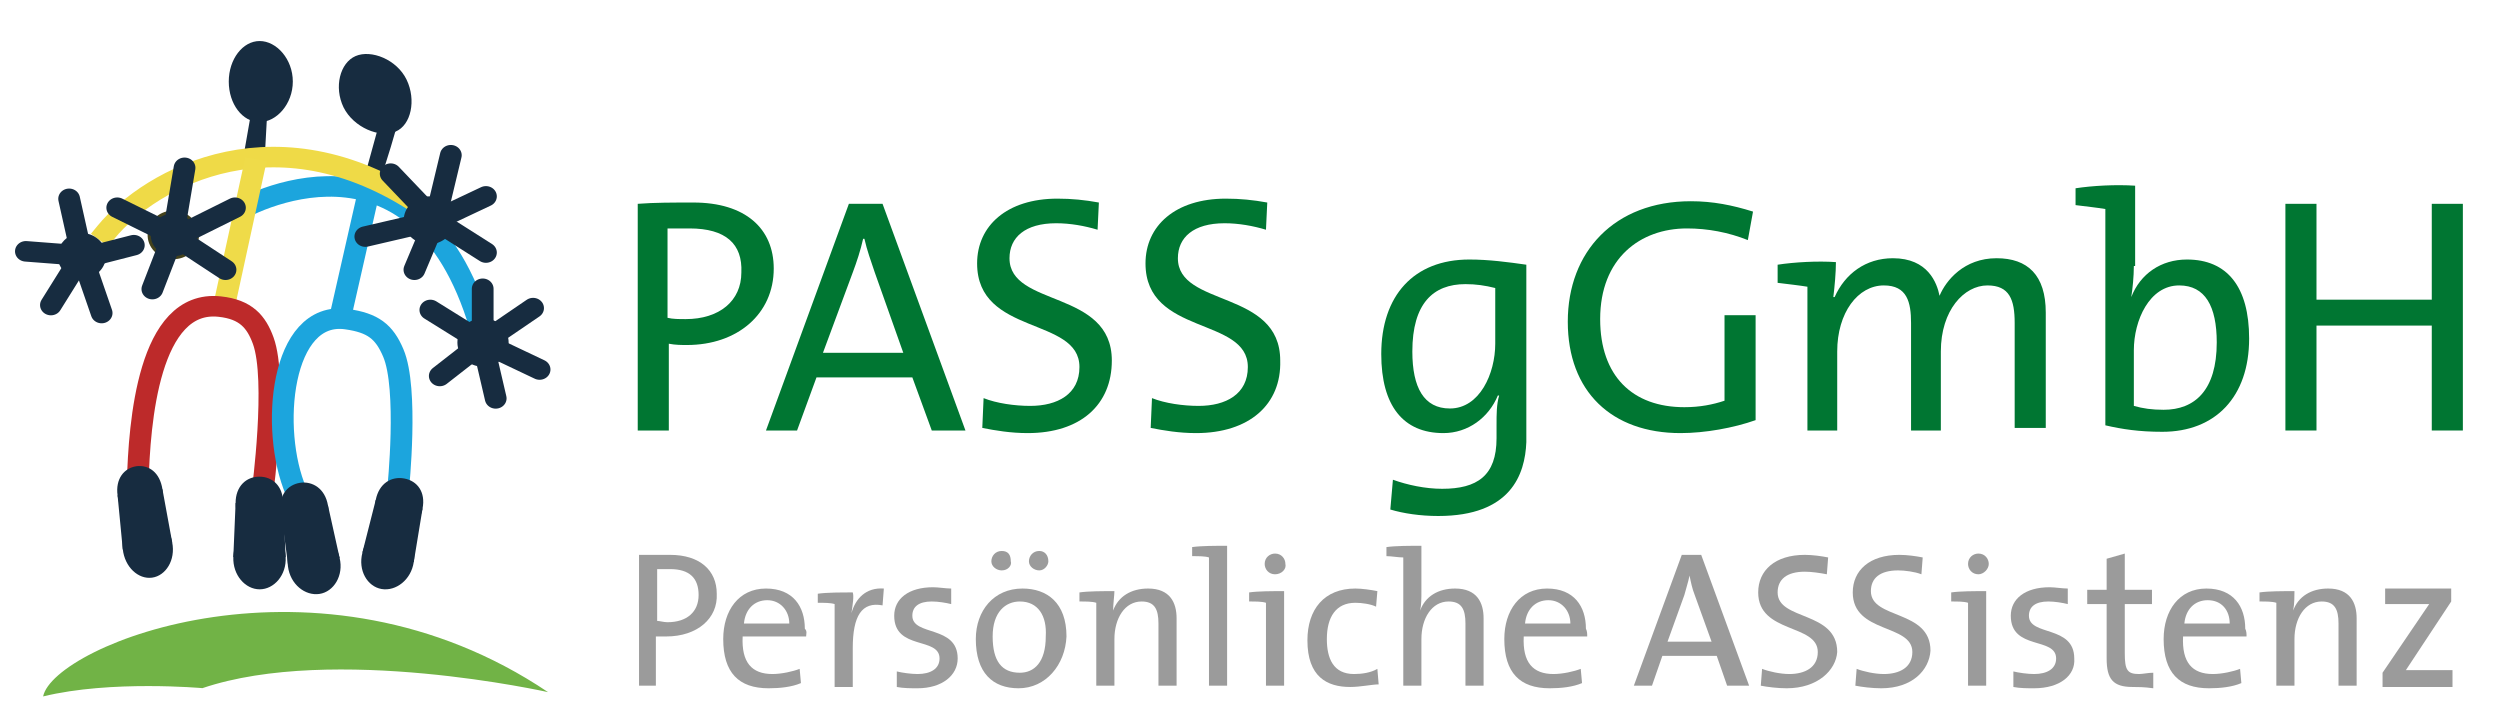 <?xml version="1.0" encoding="UTF-8" standalone="no"?>
<!DOCTYPE svg PUBLIC "-//W3C//DTD SVG 1.1//EN" "http://www.w3.org/Graphics/SVG/1.1/DTD/svg11.dtd">
<svg width="100%" height="100%" viewBox="0 0 193 55" version="1.1" xmlns="http://www.w3.org/2000/svg" xmlns:xlink="http://www.w3.org/1999/xlink" xml:space="preserve" xmlns:serif="http://www.serif.com/" style="fill-rule:evenodd;clip-rule:evenodd;stroke-miterlimit:10;">
    <g transform="matrix(1,0,0,1,46.333,10.135)">
        <path d="M6.7,16.5C6.3,16.5 5.8,16.5 5.3,16.4L5.3,23.1L2.9,23.1L2.9,5.6C4.2,5.5 5.6,5.5 7.2,5.5C11.2,5.5 13.4,7.5 13.4,10.6C13.4,14.1 10.6,16.5 6.7,16.5ZM6.9,7.5L5.2,7.5L5.2,14.4C5.6,14.5 6.1,14.5 6.6,14.5C9.2,14.5 10.9,13.1 10.9,10.9C11,8.7 9.7,7.5 6.9,7.5Z" style="fill:rgb(0,118,50);fill-rule:nonzero;"/>
    </g>
    <g transform="matrix(1,0,0,1,46.333,10.135)">
        <path d="M25.6,23.1L24.1,19L16.7,19L15.2,23.1L12.8,23.1L19.2,5.6L21.8,5.6L28.2,23.1L25.6,23.1ZM21.2,10.9C20.9,10 20.6,9.2 20.4,8.3L20.3,8.3C20.1,9.2 19.8,10.1 19.5,10.9L17.2,17.1L23.4,17.1L21.2,10.9Z" style="fill:rgb(0,118,50);fill-rule:nonzero;"/>
    </g>
    <g transform="matrix(1,0,0,1,46.333,10.135)">
        <path d="M33,23.3C31.7,23.3 30.5,23.1 29.5,22.9L29.6,20.6C30.6,21 32,21.2 33.2,21.2C35.3,21.2 37,20.3 37,18.2C37,14.3 29.1,15.8 29.1,10.2C29.1,7.3 31.4,5.2 35.3,5.2C36.4,5.2 37.4,5.3 38.5,5.5L38.4,7.6C37.4,7.3 36.3,7.1 35.2,7.1C32.8,7.1 31.6,8.2 31.6,9.8C31.6,13.6 39.5,12.2 39.5,17.7C39.5,21.1 37.1,23.3 33,23.3Z" style="fill:rgb(0,118,50);fill-rule:nonzero;"/>
    </g>
    <g transform="matrix(1,0,0,1,46.333,10.135)">
        <path d="M46,23.3C44.7,23.3 43.5,23.1 42.5,22.9L42.6,20.6C43.6,21 45,21.2 46.2,21.2C48.3,21.2 50,20.3 50,18.2C50,14.3 42.1,15.8 42.1,10.2C42.1,7.3 44.4,5.2 48.3,5.2C49.4,5.2 50.4,5.3 51.5,5.5L51.4,7.6C50.4,7.3 49.3,7.1 48.2,7.1C45.8,7.1 44.6,8.2 44.6,9.8C44.6,13.6 52.5,12.2 52.5,17.7C52.6,21.1 50.1,23.3 46,23.3Z" style="fill:rgb(0,118,50);fill-rule:nonzero;"/>
    </g>
    <g transform="matrix(1,0,0,1,46.333,10.135)">
        <path d="M64.7,29.7C63.3,29.7 62,29.5 61,29.2L61.2,26.9C62.3,27.3 63.7,27.6 65,27.6C67.7,27.6 69.2,26.6 69.2,23.7L69.2,22.7C69.2,21.8 69.2,21.1 69.4,20.4L69.3,20.4C68.6,22.1 67,23.3 65.1,23.3C62,23.3 60.3,21.2 60.3,17.2C60.3,12.7 62.8,9.9 67.1,9.9C68.6,9.9 70.1,10.1 71.5,10.3L71.5,24C71.4,26.5 70.3,29.7 64.7,29.7ZM69.1,12.1C68.3,11.9 67.6,11.8 66.8,11.8C64.3,11.8 62.7,13.3 62.7,17C62.7,19.8 63.6,21.4 65.6,21.4C67.9,21.4 69.1,18.7 69.1,16.4L69.1,12.1Z" style="fill:rgb(0,118,50);fill-rule:nonzero;"/>
    </g>
    <g transform="matrix(1,0,0,1,46.333,10.135)">
        <path d="M88.6,8.4C87.1,7.8 85.5,7.5 83.9,7.5C80.3,7.5 77.2,9.8 77.2,14.5C77.2,18.9 79.7,21.3 83.7,21.3C84.9,21.3 85.9,21.1 86.8,20.8L86.8,14.2L89.2,14.2L89.2,22.3C87.5,22.9 85.3,23.3 83.4,23.3C78.1,23.3 74.7,20.1 74.7,14.7C74.7,9.3 78.3,5.4 84.2,5.4C85.9,5.4 87.4,5.7 89,6.2L88.6,8.4Z" style="fill:rgb(0,118,50);fill-rule:nonzero;"/>
    </g>
    <g transform="matrix(1,0,0,1,46.333,10.135)">
        <path d="M109.2,23.1L109.2,14.8C109.2,13 108.8,11.9 107.1,11.9C105.3,11.9 103.5,13.8 103.5,17L103.5,23.1L101.2,23.1L101.2,14.8C101.2,13.2 100.9,11.9 99.1,11.9C97.1,11.9 95.5,14 95.5,17L95.5,23.1L93.2,23.1L93.2,12C92.6,11.9 91.7,11.8 90.9,11.7L90.9,10.3C92.2,10.1 94,10 95.4,10.1C95.4,10.9 95.3,12 95.2,12.8L95.3,12.8C96.1,11 97.7,9.8 99.8,9.8C102.5,9.8 103.2,11.7 103.4,12.7C103.9,11.5 105.3,9.8 107.8,9.8C110.2,9.8 111.6,11.1 111.6,14L111.6,22.9L109.2,22.9L109.2,23.1Z" style="fill:rgb(0,118,50);fill-rule:nonzero;"/>
    </g>
    <g transform="matrix(1,0,0,1,46.333,10.135)">
        <path d="M118.4,10.4C118.4,11.2 118.3,12.2 118.2,12.8C118.9,11 120.5,9.9 122.5,9.9C125.6,9.9 127.3,12 127.3,16C127.3,20.5 124.7,23.2 120.6,23.2C118.8,23.2 117.5,23 116.2,22.7L116.2,6C115.6,5.9 114.7,5.8 113.9,5.7L113.9,4.4C115.2,4.2 117,4.1 118.5,4.2L118.5,10.4L118.4,10.4ZM121.9,11.9C119.6,11.9 118.4,14.6 118.4,16.9L118.4,21.2C119.1,21.4 119.8,21.5 120.7,21.5C123.1,21.5 124.8,20 124.8,16.3C124.8,13.5 123.9,11.9 121.9,11.9Z" style="fill:rgb(0,118,50);fill-rule:nonzero;"/>
    </g>
    <g transform="matrix(1,0,0,1,46.333,10.135)">
        <path d="M141.4,23.1L141.4,15L132.5,15L132.5,23.1L130.1,23.1L130.1,5.6L132.5,5.6L132.5,13L141.4,13L141.4,5.6L143.8,5.6L143.8,23.1L141.4,23.1Z" style="fill:rgb(0,118,50);fill-rule:nonzero;"/>
    </g>
    <g transform="matrix(1,0,0,1,46.333,11.135)">
        <path d="M5.1,38L4.3,38L4.3,41.8L3,41.8L3,31.7L5.4,31.7C7.7,31.7 9,32.9 9,34.7C9.1,36.6 7.5,38 5.1,38ZM5.4,32.8L4.4,32.8L4.4,36.8C4.6,36.8 4.9,36.9 5.2,36.9C6.7,36.9 7.6,36.1 7.6,34.8C7.6,33.5 6.9,32.8 5.4,32.8Z" style="fill:rgb(155,155,155);fill-rule:nonzero;"/>
    </g>
    <g transform="matrix(1,0,0,1,46.333,11.135)">
        <path d="M15.9,38L11,38C10.9,40 11.7,40.9 13.3,40.9C14,40.9 14.9,40.7 15.4,40.5L15.5,41.6C14.8,41.9 13.9,42 13,42C10.7,42 9.5,40.8 9.5,38.2C9.5,36 10.7,34.3 12.8,34.3C14.9,34.3 15.8,35.7 15.8,37.4C16,37.6 15.9,37.8 15.9,38ZM12.9,35.2C11.9,35.2 11.2,35.9 11.1,37L14.6,37C14.6,36 13.9,35.2 12.9,35.2Z" style="fill:rgb(155,155,155);fill-rule:nonzero;"/>
    </g>
    <g transform="matrix(1,0,0,1,46.333,11.135)">
        <path d="M19.4,36.2C19.7,35.1 20.5,34.2 21.9,34.3L21.8,35.6C20.2,35.3 19.5,36.4 19.5,38.9L19.5,41.9L18.1,41.9L18.1,35.5C17.8,35.4 17.3,35.4 16.8,35.4L16.8,34.7C17.5,34.6 18.6,34.6 19.5,34.6C19.6,34.9 19.5,35.5 19.4,36.2Z" style="fill:rgb(155,155,155);fill-rule:nonzero;"/>
    </g>
    <g transform="matrix(1,0,0,1,46.333,11.135)">
        <path d="M24.5,42C24,42 23.4,42 22.9,41.9L22.9,40.7C23.3,40.8 24,40.9 24.5,40.9C25.5,40.9 26.2,40.5 26.2,39.7C26.2,38 22.7,39.1 22.7,36.4C22.7,35.1 23.8,34.2 25.7,34.2C26.1,34.2 26.7,34.3 27.1,34.3L27.1,35.5C26.7,35.4 26.1,35.3 25.6,35.3C24.6,35.3 24.1,35.7 24.1,36.4C24.1,38 27.6,37.1 27.6,39.7C27.6,41 26.4,42 24.5,42Z" style="fill:rgb(155,155,155);fill-rule:nonzero;"/>
    </g>
    <g transform="matrix(1,0,0,1,46.333,11.135)">
        <path d="M32.3,42C30.3,42 29,40.8 29,38.2C29,36 30.4,34.3 32.6,34.3C34.5,34.3 36,35.4 36,38C35.9,40.2 34.4,42 32.3,42ZM31,32.9C30.6,32.9 30.2,32.6 30.2,32.2C30.2,31.8 30.5,31.4 31,31.4C31.5,31.4 31.7,31.7 31.7,32.2C31.8,32.5 31.5,32.9 31,32.9ZM32.4,35.3C31.3,35.3 30.3,36.1 30.3,38C30.3,39.9 31,40.8 32.4,40.8C33.5,40.8 34.4,40 34.4,38C34.5,36.4 33.8,35.3 32.4,35.3ZM33.9,32.9C33.5,32.9 33.1,32.6 33.1,32.2C33.1,31.8 33.4,31.4 33.9,31.4C34.3,31.4 34.6,31.7 34.6,32.2C34.6,32.5 34.3,32.9 33.9,32.9Z" style="fill:rgb(155,155,155);fill-rule:nonzero;"/>
    </g>
    <g transform="matrix(1,0,0,1,46.333,11.135)">
        <path d="M39.6,36C40,34.9 41,34.3 42.3,34.3C44,34.3 44.5,35.4 44.5,36.6L44.5,41.8L43.1,41.8L43.1,37C43.1,35.9 42.8,35.3 41.8,35.3C40.5,35.3 39.7,36.6 39.7,38.2L39.7,41.8L38.3,41.8L38.3,35.4C38,35.3 37.5,35.3 37,35.3L37,34.6C37.7,34.5 38.8,34.5 39.7,34.5C39.7,34.8 39.6,35.5 39.6,36Z" style="fill:rgb(155,155,155);fill-rule:nonzero;"/>
    </g>
    <g transform="matrix(1,0,0,1,46.333,11.135)">
        <path d="M48.4,41.8L47,41.8L47,31.9C46.7,31.8 46.2,31.8 45.7,31.8L45.7,31.1C46.4,31 47.5,31 48.4,31L48.4,41.8Z" style="fill:rgb(155,155,155);fill-rule:nonzero;"/>
    </g>
    <g transform="matrix(1,0,0,1,46.333,11.135)">
        <path d="M52.8,41.8L51.4,41.8L51.4,35.4C51.1,35.3 50.6,35.3 50.1,35.3L50.1,34.6C50.8,34.5 51.9,34.5 52.8,34.5L52.8,41.8ZM52.1,33.2C51.6,33.2 51.3,32.8 51.3,32.4C51.3,31.9 51.7,31.6 52.1,31.6C52.6,31.6 52.9,32 52.9,32.4C53,32.8 52.6,33.2 52.1,33.2Z" style="fill:rgb(155,155,155);fill-rule:nonzero;"/>
    </g>
    <g transform="matrix(1,0,0,1,46.333,11.135)">
        <path d="M57.9,41.9C56.1,41.9 54.6,41.1 54.6,38.3C54.6,35.9 55.9,34.3 58.3,34.3C58.8,34.3 59.5,34.4 60,34.5L59.9,35.7C59.5,35.5 58.8,35.4 58.3,35.4C56.8,35.4 56.1,36.5 56.1,38.2C56.1,39.7 56.6,40.9 58.2,40.9C58.8,40.9 59.5,40.8 60,40.5L60.1,41.7C59.6,41.7 58.7,41.9 57.9,41.9Z" style="fill:rgb(155,155,155);fill-rule:nonzero;"/>
    </g>
    <g transform="matrix(1,0,0,1,46.333,11.135)">
        <path d="M60.7,31.8L60.7,31.1C61.4,31 62.5,31 63.4,31L63.4,34.5C63.4,35 63.4,35.6 63.3,36C63.7,34.9 64.7,34.3 66,34.3C67.7,34.3 68.2,35.4 68.2,36.6L68.2,41.8L66.8,41.8L66.8,37C66.8,35.9 66.5,35.3 65.5,35.3C64.2,35.3 63.4,36.6 63.4,38.2L63.4,41.8L62,41.8L62,31.9C61.6,31.9 61.1,31.8 60.7,31.8Z" style="fill:rgb(155,155,155);fill-rule:nonzero;"/>
    </g>
    <g transform="matrix(1,0,0,1,46.333,11.135)">
        <path d="M76.2,38L71.3,38C71.2,40 72,40.9 73.6,40.9C74.3,40.9 75.2,40.7 75.7,40.5L75.8,41.6C75.1,41.9 74.2,42 73.3,42C71,42 69.8,40.8 69.8,38.2C69.8,36 71,34.3 73.1,34.3C75.2,34.3 76.1,35.7 76.1,37.4C76.2,37.6 76.2,37.8 76.2,38ZM73.2,35.2C72.2,35.2 71.5,35.9 71.4,37L74.9,37C74.9,36 74.2,35.2 73.2,35.2Z" style="fill:rgb(155,155,155);fill-rule:nonzero;"/>
    </g>
    <g transform="matrix(1,0,0,1,46.333,11.135)">
        <path d="M87,41.8L86.2,39.5L82,39.5L81.2,41.8L79.8,41.8L83.5,31.7L85,31.7L88.7,41.8L87,41.8ZM84.5,34.8C84.3,34.3 84.2,33.8 84.1,33.3C84,33.8 83.8,34.4 83.7,34.8L82.4,38.4L85.8,38.4L84.5,34.8Z" style="fill:rgb(155,155,155);fill-rule:nonzero;"/>
    </g>
    <g transform="matrix(1,0,0,1,46.333,11.135)">
        <path d="M91.6,42C90.9,42 90.1,41.9 89.6,41.8L89.7,40.5C90.2,40.7 91.1,40.9 91.8,40.9C93,40.9 94,40.4 94,39.2C94,37 89.4,37.8 89.4,34.6C89.4,32.9 90.7,31.7 93,31.7C93.6,31.7 94.3,31.8 94.8,31.9L94.7,33.2C94.2,33.1 93.5,33 93,33C91.6,33 90.9,33.6 90.9,34.6C90.9,36.8 95.5,36 95.5,39.2C95.4,40.6 94,42 91.6,42Z" style="fill:rgb(155,155,155);fill-rule:nonzero;"/>
    </g>
    <g transform="matrix(1,0,0,1,46.333,11.135)">
        <path d="M98.9,42C98.2,42 97.4,41.9 96.9,41.8L97,40.5C97.5,40.7 98.4,40.9 99.1,40.9C100.3,40.9 101.3,40.4 101.3,39.2C101.3,37 96.7,37.8 96.7,34.6C96.7,32.9 98,31.7 100.3,31.7C100.9,31.7 101.6,31.8 102.1,31.9L102,33.2C101.5,33 100.7,32.9 100.2,32.9C98.8,32.9 98.1,33.5 98.1,34.5C98.1,36.7 102.7,35.9 102.7,39.1C102.6,40.6 101.3,42 98.9,42Z" style="fill:rgb(155,155,155);fill-rule:nonzero;"/>
    </g>
    <g transform="matrix(1,0,0,1,46.333,11.135)">
        <path d="M107,41.8L105.6,41.8L105.6,35.4C105.3,35.3 104.8,35.3 104.3,35.3L104.3,34.6C105,34.5 106.1,34.5 107,34.5L107,41.8ZM106.4,33.2C105.9,33.2 105.6,32.8 105.6,32.4C105.6,31.9 106,31.6 106.4,31.6C106.9,31.6 107.2,32 107.2,32.4C107.2,32.8 106.8,33.2 106.4,33.2Z" style="fill:rgb(155,155,155);fill-rule:nonzero;"/>
    </g>
    <g transform="matrix(1,0,0,1,46.333,11.135)">
        <path d="M110.7,42C110.2,42 109.6,42 109.1,41.9L109.1,40.7C109.5,40.8 110.2,40.9 110.7,40.9C111.7,40.9 112.4,40.5 112.4,39.7C112.4,38 108.9,39.1 108.9,36.4C108.9,35.1 110,34.2 111.9,34.2C112.3,34.2 112.9,34.3 113.3,34.3L113.3,35.5C112.9,35.4 112.3,35.3 111.8,35.3C110.8,35.3 110.3,35.7 110.3,36.4C110.3,38 113.8,37.1 113.8,39.7C113.9,41 112.7,42 110.7,42Z" style="fill:rgb(155,155,155);fill-rule:nonzero;"/>
    </g>
    <g transform="matrix(1,0,0,1,46.333,11.135)">
        <path d="M118.3,41.9C116.8,41.9 116.3,41.3 116.3,39.7L116.3,35.5L114.8,35.5L114.8,34.4L116.3,34.4L116.3,32L117.7,31.6L117.7,34.4L119.8,34.4L119.8,35.5L117.7,35.5L117.7,39.3C117.7,40.6 117.9,40.9 118.8,40.9C119.1,40.9 119.5,40.8 119.9,40.8L119.9,42C119.2,41.9 118.7,41.9 118.3,41.9Z" style="fill:rgb(155,155,155);fill-rule:nonzero;"/>
    </g>
    <g transform="matrix(1,0,0,1,46.333,11.135)">
        <path d="M127.1,38L122.2,38C122.1,40 122.9,40.9 124.5,40.9C125.2,40.9 126.1,40.7 126.6,40.5L126.7,41.6C126,41.9 125.1,42 124.2,42C121.9,42 120.7,40.8 120.7,38.2C120.7,36 121.9,34.3 124,34.3C126.1,34.3 127,35.7 127,37.4C127.1,37.6 127.1,37.8 127.1,38ZM124.1,35.2C123.1,35.2 122.4,35.9 122.3,37L125.8,37C125.8,36 125.2,35.2 124.1,35.2Z" style="fill:rgb(155,155,155);fill-rule:nonzero;"/>
    </g>
    <g transform="matrix(1,0,0,1,46.333,11.135)">
        <path d="M130.7,36C131.1,34.9 132.1,34.3 133.4,34.3C135.1,34.3 135.6,35.4 135.6,36.6L135.6,41.8L134.2,41.8L134.2,37C134.2,35.9 133.9,35.3 132.9,35.3C131.6,35.3 130.8,36.6 130.8,38.2L130.8,41.8L129.4,41.8L129.4,35.4C129.1,35.3 128.6,35.3 128.1,35.3L128.1,34.6C128.8,34.5 129.9,34.5 130.8,34.5C130.8,34.8 130.8,35.5 130.7,36Z" style="fill:rgb(155,155,155);fill-rule:nonzero;"/>
    </g>
    <g transform="matrix(1,0,0,1,46.333,11.135)">
        <path d="M137.6,41.9L137.6,40.8L141.2,35.5L137.8,35.5L137.8,34.3L142.9,34.3L142.9,35.3L139.4,40.6L143,40.6L143,41.9L137.6,41.9Z" style="fill:rgb(155,155,155);fill-rule:nonzero;"/>
    </g>
    <g transform="matrix(0.251,0,0,0.237,-0.361,-0.603)">
        <path d="M14.7,229.4C17.9,212.6 99.4,177.7 170,228C170,228 103.9,212.3 63.7,226.7C63.7,226.7 35.5,224 14.7,229.4" style="fill:rgb(113,179,70);fill-rule:nonzero;"/>
    </g>
    <g transform="matrix(0.251,0,0,0.237,-0.361,0.3)">
        <path d="M91.5,25.3C91.5,32.6 86.5,38.5 81.3,38.5C76,38.5 71.8,32.6 71.8,25.3C71.8,18 76.1,12.1 81.3,12.1C86.5,12.1 91.5,18 91.5,25.3" style="fill:rgb(23,44,64);fill-rule:nonzero;"/>
    </g>
    <g transform="matrix(0.251,0,0,0.237,-0.361,0.3)">
        <path d="M78.6,35.9L76.7,47.4L83,47.4L83.6,35.9L78.6,35.9Z" style="fill:rgb(23,44,64);fill-rule:nonzero;"/>
    </g>
    <g transform="matrix(0.251,0,0,0.237,-0.361,0.3)">
        <path d="M126.5,24.7C129.5,31.3 127.9,39.5 123.1,41.6C118.3,43.8 110.2,40.3 107.1,33.7C104.1,27.1 106,19.2 110.8,17C115.6,14.8 123.5,18.1 126.5,24.7" style="fill:rgb(23,44,64);fill-rule:nonzero;"/>
    </g>
    <g transform="matrix(0.251,0,0,0.237,-0.361,0.3)">
        <path d="M117.7,40.4L123.9,38.4C123.9,38.4 119.5,54.8 119,54.8C118.5,54.8 114.4,53.1 114.4,53.1L117.7,40.4Z" style="fill:rgb(23,44,64);fill-rule:nonzero;"/>
    </g>
    <g transform="matrix(0.251,0,0,0.237,-0.361,0.3)">
        <path d="M73.7,68C80.1,63.7 133.4,35.7 150.9,112M106.4,100.6L116.1,55.4" style="fill:none;fill-rule:nonzero;stroke:rgb(28,165,221);stroke-width:6.69px;"/>
    </g>
    <g transform="matrix(0.251,0,0,0.237,-0.361,0.3)">
        <path d="M157.4,110.3C157.4,114.4 154.1,117.7 150,117.7C145.9,117.7 142.6,114.4 142.6,110.3C142.6,106.2 145.9,102.9 150,102.9C154,102.8 157.4,106.2 157.4,110.3" style="fill:rgb(23,44,64);fill-rule:nonzero;"/>
    </g>
    <g transform="matrix(0.251,0,0,0.237,-0.361,0.3)">
        <path d="M157.4,110.3C157.4,114.4 154.1,117.7 150,117.7C145.9,117.7 142.6,114.4 142.6,110.3C142.6,106.2 145.9,102.9 150,102.9C154,102.8 157.4,106.2 157.4,110.3Z" style="fill:none;fill-rule:nonzero;stroke:rgb(23,44,64);stroke-width:0.96px;"/>
    </g>
    <g transform="matrix(0.251,0,0,0.237,-0.361,0.3)">
        <path d="M149.9,92.8L149.9,110.3" style="fill:none;fill-rule:nonzero;stroke:rgb(23,44,64);stroke-width:6.69px;stroke-linecap:round;stroke-miterlimit:4;"/>
    </g>
    <g transform="matrix(0.251,0,0,0.237,-0.361,0.3)">
        <path d="M149.9,110.3L136.7,121.2" style="fill:none;fill-rule:nonzero;"/>
    </g>
    <g transform="matrix(0.251,0,0,0.237,-0.361,0.3)">
        <path d="M149.9,110.3L136.7,121.2" style="fill:none;fill-rule:nonzero;stroke:rgb(23,44,64);stroke-width:6.69px;stroke-linecap:round;stroke-miterlimit:4;"/>
    </g>
    <g transform="matrix(0.251,0,0,0.237,-0.361,0.3)">
        <path d="M149.9,110.3L133.8,99.7" style="fill:none;fill-rule:nonzero;"/>
    </g>
    <g transform="matrix(0.251,0,0,0.237,-0.361,0.3)">
        <path d="M149.9,110.3L133.8,99.7" style="fill:none;fill-rule:nonzero;stroke:rgb(23,44,64);stroke-width:6.69px;stroke-linecap:round;stroke-miterlimit:4;"/>
    </g>
    <g transform="matrix(0.251,0,0,0.237,-0.361,0.3)">
        <path d="M149.9,110.3L165.4,99.1" style="fill:none;fill-rule:nonzero;"/>
    </g>
    <g transform="matrix(0.251,0,0,0.237,-0.361,0.3)">
        <path d="M149.9,110.3L165.4,99.1" style="fill:none;fill-rule:nonzero;stroke:rgb(23,44,64);stroke-width:6.69px;stroke-linecap:round;stroke-miterlimit:4;"/>
    </g>
    <g transform="matrix(0.251,0,0,0.237,-0.361,0.3)">
        <path d="M149.9,110.3L167.4,119.1" style="fill:none;fill-rule:nonzero;"/>
    </g>
    <g transform="matrix(0.251,0,0,0.237,-0.361,0.3)">
        <path d="M149.9,110.3L167.4,119.1" style="fill:none;fill-rule:nonzero;stroke:rgb(23,44,64);stroke-width:6.69px;stroke-linecap:round;stroke-miterlimit:4;"/>
    </g>
    <g transform="matrix(0.251,0,0,0.237,-0.361,0.3)">
        <path d="M149.9,110.3L153.9,128.5" style="fill:none;fill-rule:nonzero;"/>
    </g>
    <g transform="matrix(0.251,0,0,0.237,-0.361,0.3)">
        <path d="M149.9,110.3L153.9,128.5" style="fill:none;fill-rule:nonzero;stroke:rgb(23,44,64);stroke-width:6.69px;stroke-linecap:round;stroke-miterlimit:4;"/>
    </g>
    <g transform="matrix(0.251,0,0,0.237,-0.361,0.3)">
        <path d="M34.1,74.3C47.7,56.8 87.5,33 133.5,67.6" style="fill:none;fill-rule:nonzero;stroke:rgb(239,218,71);stroke-width:6.69px;stroke-linecap:square;"/>
    </g>
    <g transform="matrix(0.251,0,0,0.237,-0.361,0.3)">
        <path d="M141.2,70.5C141.2,74.8 137.7,78.3 133.4,78.3C129.1,78.3 125.6,74.8 125.6,70.5C125.6,66.2 129.1,62.7 133.4,62.7C137.7,62.7 141.2,66.2 141.2,70.5" style="fill:rgb(23,44,64);fill-rule:nonzero;"/>
    </g>
    <g transform="matrix(0.251,0,0,0.237,-0.361,0.3)">
        <path d="M140.1,49.3L135.3,70.5" style="fill:none;fill-rule:nonzero;"/>
    </g>
    <g transform="matrix(0.251,0,0,0.237,-0.361,0.3)">
        <path d="M140.1,49.3L135.3,70.5" style="fill:none;fill-rule:nonzero;stroke:rgb(23,44,64);stroke-width:6.69px;stroke-linecap:round;stroke-miterlimit:4;"/>
    </g>
    <g transform="matrix(0.251,0,0,0.237,-0.361,0.3)">
        <path d="M135.3,70.5L113.8,75.8" style="fill:none;fill-rule:nonzero;"/>
    </g>
    <g transform="matrix(0.251,0,0,0.237,-0.361,0.3)">
        <path d="M135.3,70.5L113.8,75.8" style="fill:none;fill-rule:nonzero;stroke:rgb(23,44,64);stroke-width:6.69px;stroke-linecap:round;stroke-miterlimit:4;"/>
    </g>
    <g transform="matrix(0.251,0,0,0.237,-0.361,0.3)">
        <path d="M135.3,70.5L121.6,55.3" style="fill:none;fill-rule:nonzero;"/>
    </g>
    <g transform="matrix(0.251,0,0,0.237,-0.361,0.3)">
        <path d="M135.3,70.5L121.6,55.3" style="fill:none;fill-rule:nonzero;stroke:rgb(23,44,64);stroke-width:6.69px;stroke-linecap:round;stroke-miterlimit:4;"/>
    </g>
    <g transform="matrix(0.251,0,0,0.237,-0.361,0.3)">
        <path d="M135.3,70.5L150.9,62.7" style="fill:none;fill-rule:nonzero;"/>
    </g>
    <g transform="matrix(0.251,0,0,0.237,-0.361,0.3)">
        <path d="M135.3,70.5L150.9,62.7" style="fill:none;fill-rule:nonzero;stroke:rgb(23,44,64);stroke-width:6.69px;stroke-linecap:round;stroke-miterlimit:4;"/>
    </g>
    <g transform="matrix(0.251,0,0,0.237,-0.361,0.3)">
        <path d="M135.3,70.5L150.9,81" style="fill:none;fill-rule:nonzero;"/>
    </g>
    <g transform="matrix(0.251,0,0,0.237,-0.361,0.3)">
        <path d="M135.3,70.5L150.9,81" style="fill:none;fill-rule:nonzero;stroke:rgb(23,44,64);stroke-width:6.69px;stroke-linecap:round;stroke-miterlimit:4;"/>
    </g>
    <g transform="matrix(0.251,0,0,0.237,-0.361,0.3)">
        <path d="M135.3,70.5L128.9,86.6" style="fill:none;fill-rule:nonzero;"/>
    </g>
    <g transform="matrix(0.251,0,0,0.237,-0.361,0.3)">
        <path d="M135.3,70.5L128.9,86.6" style="fill:none;fill-rule:nonzero;stroke:rgb(23,44,64);stroke-width:6.69px;stroke-linecap:round;stroke-miterlimit:4;"/>
    </g>
    <g transform="matrix(0.251,0,0,0.237,-0.361,0.3)">
        <path d="M32.5,86.6C30,89.9 25.3,90.5 22.1,88C18.8,85.5 18.2,80.8 20.7,77.6C23.2,74.3 27.9,73.7 31.1,76.2C34.4,78.6 35,83.3 32.5,86.6" style="fill:rgb(23,44,64);fill-rule:nonzero;"/>
    </g>
    <g transform="matrix(0.251,0,0,0.237,-0.361,0.3)">
        <path d="M26.6,82L9.4,80.6" style="fill:none;fill-rule:nonzero;"/>
    </g>
    <g transform="matrix(0.251,0,0,0.237,-0.361,0.3)">
        <path d="M26.6,82L9.4,80.6" style="fill:none;fill-rule:nonzero;stroke:rgb(23,44,64);stroke-width:6.69px;stroke-linecap:round;stroke-miterlimit:4;"/>
    </g>
    <g transform="matrix(0.251,0,0,0.237,-0.361,0.3)">
        <path d="M26.6,82L22.7,63.5" style="fill:none;fill-rule:nonzero;"/>
    </g>
    <g transform="matrix(0.251,0,0,0.237,-0.361,0.3)">
        <path d="M26.6,82L22.7,63.5" style="fill:none;fill-rule:nonzero;stroke:rgb(23,44,64);stroke-width:6.69px;stroke-linecap:round;stroke-miterlimit:4;"/>
    </g>
    <g transform="matrix(0.251,0,0,0.237,-0.361,0.3)">
        <path d="M27.5,82.7L42.6,78.6" style="fill:none;fill-rule:nonzero;"/>
    </g>
    <g transform="matrix(0.251,0,0,0.237,-0.361,0.3)">
        <path d="M27.5,82.7L42.6,78.6" style="fill:none;fill-rule:nonzero;stroke:rgb(23,44,64);stroke-width:6.69px;stroke-linecap:round;stroke-miterlimit:4;"/>
    </g>
    <g transform="matrix(0.251,0,0,0.237,-0.361,0.3)">
        <path d="M26.6,82L32.7,100.7" style="fill:none;fill-rule:nonzero;"/>
    </g>
    <g transform="matrix(0.251,0,0,0.237,-0.361,0.3)">
        <path d="M26.6,82L32.7,100.7" style="fill:none;fill-rule:nonzero;stroke:rgb(23,44,64);stroke-width:6.69px;stroke-linecap:round;stroke-miterlimit:4;"/>
    </g>
    <g transform="matrix(0.251,0,0,0.237,-0.361,0.3)">
        <path d="M26.6,82L17.1,98.1" style="fill:none;fill-rule:nonzero;"/>
    </g>
    <g transform="matrix(0.251,0,0,0.237,-0.361,0.3)">
        <path d="M26.6,82L17.1,98.1" style="fill:none;fill-rule:nonzero;stroke:rgb(23,44,64);stroke-width:6.69px;stroke-linecap:round;stroke-miterlimit:4;"/>
    </g>
    <g transform="matrix(0.251,0,0,0.237,-0.361,0.3)">
        <path d="M62.1,76.3C61.5,80.4 57.8,83.2 53.7,82.6C49.6,82 46.8,78.3 47.4,74.2C48,70.1 51.7,67.3 55.8,67.9C59.8,68.5 62.6,72.2 62.1,76.3" style="fill:rgb(23,44,64);fill-rule:nonzero;"/>
    </g>
    <g transform="matrix(0.251,0,0,0.237,-0.361,0.3)">
        <path d="M62.1,76.3C61.5,80.4 57.8,83.2 53.7,82.6C49.6,82 46.8,78.3 47.4,74.2C48,70.1 51.7,67.3 55.8,67.9C59.8,68.5 62.6,72.2 62.1,76.3Z" style="fill:none;fill-rule:nonzero;stroke:rgb(68,66,27);stroke-width:0.96px;"/>
    </g>
    <g transform="matrix(0.251,0,0,0.237,-0.361,0.3)">
        <path d="M58.2,53.4L54.7,75.4" style="fill:none;fill-rule:nonzero;"/>
    </g>
    <g transform="matrix(0.251,0,0,0.237,-0.361,0.3)">
        <path d="M58.2,53.4L54.7,75.4" style="fill:none;fill-rule:nonzero;stroke:rgb(23,44,64);stroke-width:6.69px;stroke-linecap:round;stroke-miterlimit:4;"/>
    </g>
    <g transform="matrix(0.251,0,0,0.237,-0.361,0.3)">
        <path d="M54.7,75.4L37.5,66.4" style="fill:none;fill-rule:nonzero;"/>
    </g>
    <g transform="matrix(0.251,0,0,0.237,-0.361,0.3)">
        <path d="M54.7,75.4L37.5,66.4" style="fill:none;fill-rule:nonzero;stroke:rgb(23,44,64);stroke-width:6.69px;stroke-linecap:round;stroke-miterlimit:4;"/>
    </g>
    <g transform="matrix(0.251,0,0,0.237,-0.361,0.3)">
        <path d="M54.7,75.4L48.3,92.9" style="fill:none;fill-rule:nonzero;"/>
    </g>
    <g transform="matrix(0.251,0,0,0.237,-0.361,0.3)">
        <path d="M54.7,75.4L48.3,92.9" style="fill:none;fill-rule:nonzero;stroke:rgb(23,44,64);stroke-width:6.69px;stroke-linecap:round;stroke-miterlimit:4;"/>
    </g>
    <g transform="matrix(0.251,0,0,0.237,-0.361,0.3)">
        <path d="M70.7,96.7L79.5,53.9" style="fill:none;fill-rule:nonzero;stroke:rgb(239,219,73);stroke-width:6.69px;stroke-linecap:square;"/>
    </g>
    <g transform="matrix(0.251,0,0,0.237,-0.361,0.3)">
        <path d="M54.7,75.4L70.8,86.6" style="fill:none;fill-rule:nonzero;"/>
    </g>
    <g transform="matrix(0.251,0,0,0.237,-0.361,0.3)">
        <path d="M54.7,75.4L70.8,86.6" style="fill:none;fill-rule:nonzero;stroke:rgb(23,44,64);stroke-width:6.69px;stroke-linecap:round;stroke-miterlimit:4;"/>
    </g>
    <g transform="matrix(0.251,0,0,0.237,-0.361,0.3)">
        <path d="M56.8,75.3L73.7,66.4" style="fill:none;fill-rule:nonzero;"/>
    </g>
    <g transform="matrix(0.251,0,0,0.237,-0.361,0.3)">
        <path d="M56.8,75.3L73.7,66.4" style="fill:none;fill-rule:nonzero;stroke:rgb(23,44,64);stroke-width:6.69px;stroke-linecap:round;stroke-miterlimit:4;"/>
    </g>
    <g transform="matrix(0.251,0,0,0.237,-0.361,0.3)">
        <path d="M43.8,156C44.3,136.5 47.1,96.1 69,98.6C77.1,99.5 80.3,103.6 82.4,109.7C86.8,122.5 82.2,158.8 82.2,158.8" style="fill:none;fill-rule:nonzero;stroke:rgb(189,42,42);stroke-width:6.69px;stroke-linecap:square;"/>
    </g>
    <g transform="matrix(0.251,0,0,0.237,-0.361,0.3)">
        <path d="M51.4,158.1C52.1,163.5 49.6,168.4 45.8,169C42,169.6 38.3,165.6 37.6,160.1C36.9,154.7 39.6,151.2 43.4,150.6C47.2,150.1 50.6,152.6 51.4,158.1" style="fill:rgb(23,44,64);fill-rule:nonzero;"/>
    </g>
    <g transform="matrix(0.251,0,0,0.237,-0.361,0.3)">
        <path d="M54.4,175.4C55.5,181.2 52.4,186.3 48.2,186.9C44,187.5 39.8,183.5 39.2,177.6C38.7,171.6 40.9,164.4 45.1,163.7C49.3,163.2 53.3,169.5 54.4,175.4" style="fill:rgb(23,44,64);fill-rule:nonzero;"/>
    </g>
    <g transform="matrix(0.251,0,0,0.237,-0.361,0.3)">
        <path d="M37.6,160.1L39.2,177.7L54.4,175.4L51.4,158.1L37.6,160.1Z" style="fill:rgb(23,44,64);fill-rule:nonzero;"/>
    </g>
    <g transform="matrix(0.251,0,0,0.237,-0.361,0.3)">
        <path d="M88.5,162.5C88.5,168 85.2,172.5 81.2,172.5C77.2,172.5 73.9,168.1 73.9,162.6C73.9,157.1 77.2,154 81.2,154C85.2,154 88.5,157 88.5,162.5" style="fill:rgb(23,44,64);fill-rule:nonzero;"/>
    </g>
    <g transform="matrix(0.251,0,0,0.237,-0.361,0.3)">
        <path d="M89.3,180.2C89.6,186.1 85.7,190.7 81.3,190.7C76.9,190.7 73,186.1 73.2,180.2C73.5,174.2 76.8,167.3 81.2,167.3C85.7,167.3 89,174.1 89.3,180.2" style="fill:rgb(23,44,64);fill-rule:nonzero;"/>
    </g>
    <g transform="matrix(0.251,0,0,0.237,-0.361,0.3)">
        <path d="M73.9,162.6L73.2,180.2L89.3,180.2L88.5,162.5L73.9,162.6Z" style="fill:rgb(23,44,64);fill-rule:nonzero;"/>
    </g>
    <g transform="matrix(0.251,0,0,0.237,-0.361,0.3)">
        <path d="M92.5,158.8C84.4,138.8 87.7,99.6 108.1,102.7C116.1,103.9 119.6,106.7 122.4,113.7C127.1,125.3 123.9,157.9 123.9,157.9" style="fill:none;fill-rule:nonzero;stroke:rgb(28,165,221);stroke-width:6.69px;"/>
    </g>
    <g transform="matrix(0.251,0,0,0.237,-0.361,0.3)">
        <path d="M102.3,163.3C103.2,168.7 100.7,173.7 96.8,174.3C92.8,175 88.9,171.1 87.9,165.7C87,160.3 89.7,156.7 93.7,156C97.6,155.4 101.4,157.9 102.3,163.3" style="fill:rgb(23,44,64);fill-rule:nonzero;"/>
    </g>
    <g transform="matrix(0.251,0,0,0.237,-0.361,0.3)">
        <path d="M105.9,180.5C107.2,186.2 104.1,191.5 99.7,192.2C95.3,192.9 90.7,189.1 90,183.2C89.3,177.2 91.4,169.9 95.8,169.2C100.2,168.5 104.6,174.6 105.9,180.5" style="fill:rgb(23,44,64);fill-rule:nonzero;"/>
    </g>
    <g transform="matrix(0.251,0,0,0.237,-0.361,0.3)">
        <path d="M87.9,165.7L90.1,183.2L105.9,180.5L102.3,163.3L87.9,165.7Z" style="fill:rgb(23,44,64);fill-rule:nonzero;"/>
    </g>
    <g transform="matrix(0.251,0,0,0.237,-0.361,0.3)">
        <path d="M131.4,164.4C130.4,169.8 126.3,173.6 122.3,172.8C118.3,172 116,167 117,161.6C118,156.2 121.8,153.8 125.8,154.6C129.8,155.4 132.4,159 131.4,164.4" style="fill:rgb(23,44,64);fill-rule:nonzero;"/>
    </g>
    <g transform="matrix(0.251,0,0,0.237,-0.361,0.3)">
        <path d="M128.7,181.8C127.9,187.6 123.2,191.4 118.8,190.6C114.4,189.8 111.5,184.5 112.9,178.8C114.3,172.9 118.9,166.9 123.2,167.7C127.6,168.5 129.5,175.8 128.7,181.8" style="fill:rgb(23,44,64);fill-rule:nonzero;"/>
    </g>
    <g transform="matrix(0.251,0,0,0.237,-0.361,0.3)">
        <path d="M117,161.6L112.9,178.7L128.7,181.8L131.4,164.4L117,161.6Z" style="fill:rgb(23,44,64);fill-rule:nonzero;"/>
    </g>
</svg>
